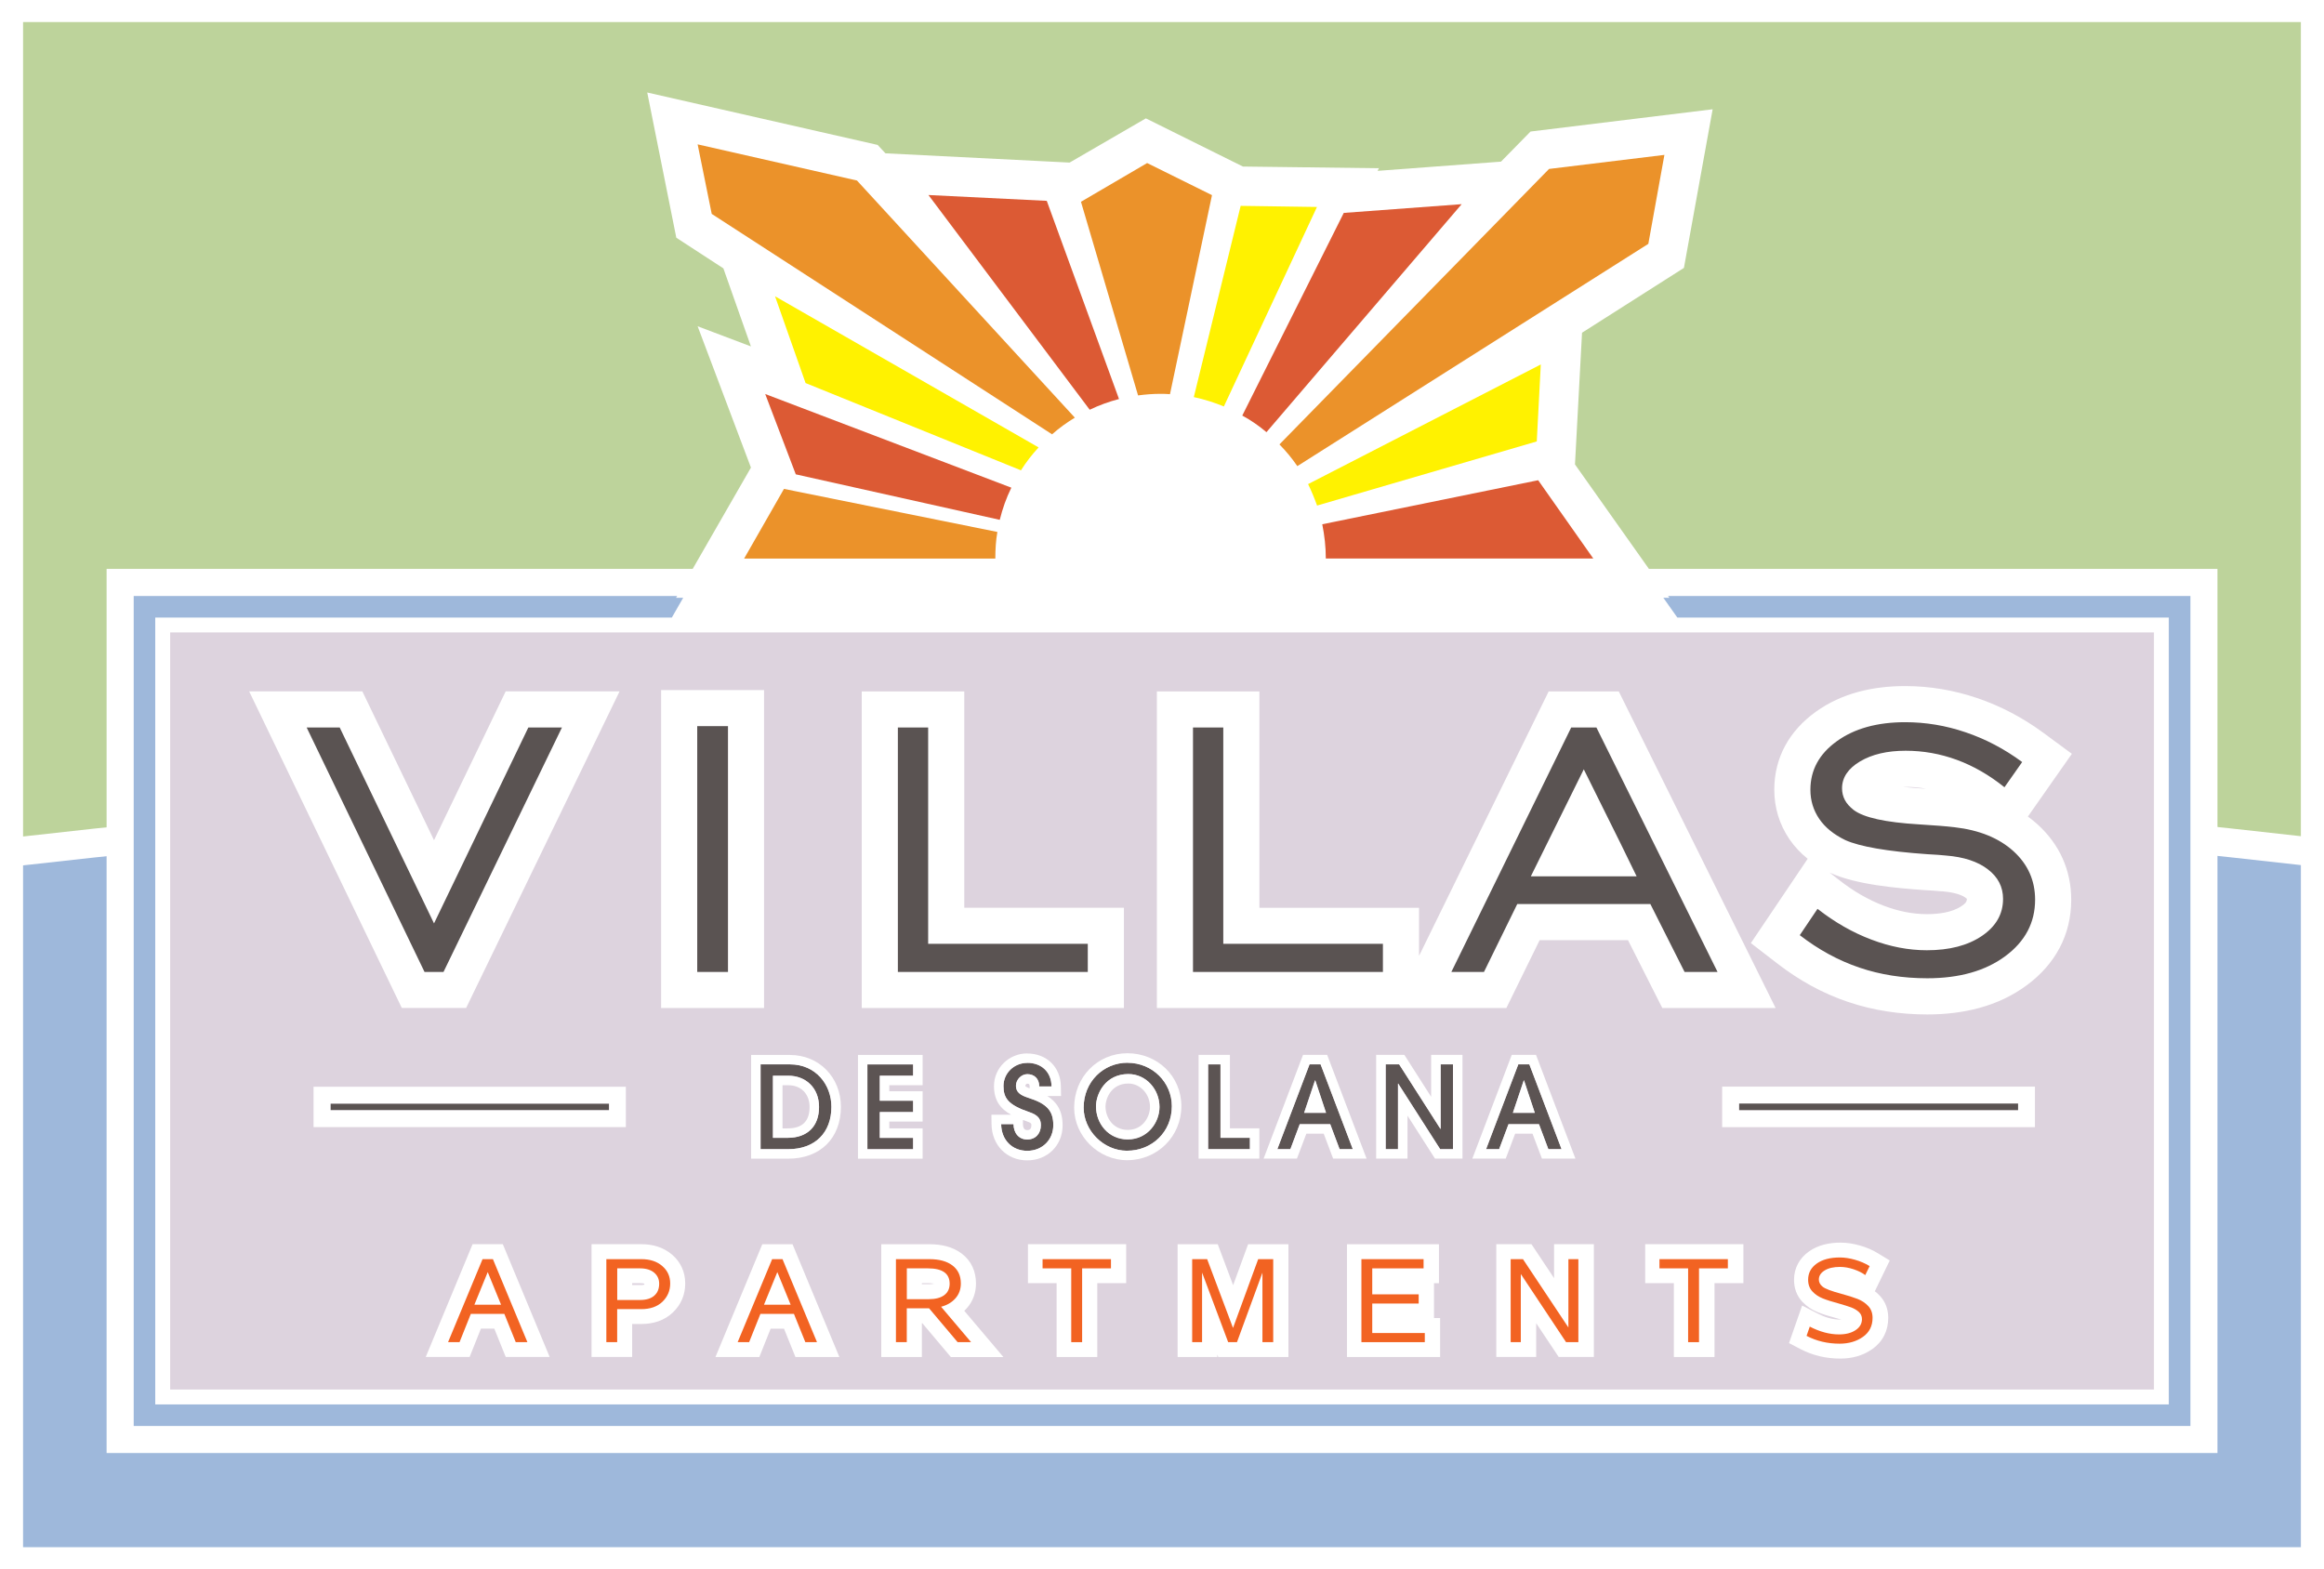 <?xml version="1.0" encoding="UTF-8"?>
<svg id="Layer_1" data-name="Layer 1" xmlns="http://www.w3.org/2000/svg" viewBox="0 0 398.92 269.34">
  <defs>
    <style>
      .cls-1 {
        fill: #f26322;
      }

      .cls-2, .cls-3 {
        fill: #fff;
      }

      .cls-4, .cls-5 {
        fill: #9eb8db;
      }

      .cls-6 {
        fill: #5c5453;
      }

      .cls-7, .cls-8 {
        fill: #5a5352;
      }

      .cls-8, .cls-9, .cls-10, .cls-11, .cls-5, .cls-12, .cls-3, .cls-13 {
        fill-rule: evenodd;
      }

      .cls-9 {
        fill: #dc5a34;
      }

      .cls-10 {
        fill: #ddd3de;
      }

      .cls-11 {
        fill: #bdd39b;
      }

      .cls-12 {
        fill: #eb922a;
      }

      .cls-13 {
        fill: #fff200;
      }
    </style>
  </defs>
  <rect class="cls-2" width="398.92" height="269.34"/>
  <path class="cls-5" d="m3.96,265.61v-117.05c130.33-14.89,260.66-14.95,390.99-.05v117.1H3.96Z"/>
  <path class="cls-11" d="m3.96,3.79h390.99v139.76c-130.33-14.9-260.66-14.84-390.99.05V3.79Z"/>
  <path class="cls-3" d="m380.64,97.66H18.3v151.78h362.33V97.66Z"/>
  <path class="cls-10" d="m369.73,108.57H29.21v129.97h340.52V108.57Z"/>
  <g>
    <rect class="cls-7" x="298.51" y="189.43" width="47.91" height="1.18"/>
    <path class="cls-2" d="m346.41,189.43v1.18h-47.91v-1.18h47.91m2.89-2.89h-53.69v6.96h53.69v-6.96h0Z"/>
  </g>
  <g>
    <rect class="cls-7" x="56.73" y="189.45" width="47.83" height="1.15"/>
    <path class="cls-2" d="m104.55,189.45v1.15h-47.83v-1.15h26.14m24.36-2.89h-53.4v6.93h53.61v-6.93h-.21Z"/>
  </g>
  <path class="cls-3" d="m84.85,228.09h-2.3l-1.94,4.86h-7.53l8.04-19.36h5.19l8.04,19.36h-7.54l-1.96-4.86h0Zm23.66-.81v5.67h-6.97v-19.36h8.56c1.93,0,3.78.52,5.27,1.8,1.48,1.27,2.25,2.99,2.25,4.94s-.72,3.63-2.11,4.97c-1.48,1.42-3.4,1.99-5.42,1.99h-1.57Zm0-6.68h1.37c.15,0,.59.01.72-.08.01-.04,0-.08,0-.14-.18-.09-.58-.1-.72-.1h-1.37v.32h0Zm26.07,7.5h-2.3l-1.94,4.86h-7.53l8.04-19.36h5.19l8.04,19.36h-7.54l-1.96-4.86h0Zm23.75-.95h-.09v5.81h-6.97v-19.36h8.3c1.96,0,3.93.4,5.52,1.61,1.65,1.25,2.44,3.07,2.44,5.13,0,1.59-.52,3.06-1.58,4.25-.14.16-.28.3-.43.44l6.72,7.94h-9.02l-4.9-5.81h0Zm-.09-6.69h1.23c.18,0,.6-.02.89-.09-.34-.07-.82-.09-1.03-.09h-1.09v.18h0Zm30.11-.18v12.68h-6.98v-12.68h-4.92v-6.69h16.86v6.69h-4.96Zm25.86,12.61l-.02.07h-5.08l-.16-.42v.42h-6.81v-19.36h6.89l2.64,7.03,2.57-7.03h6.92v19.36h-6.97v-.07h0Zm31.94-12.61v5.99h1.05v6.69h-15.99v-19.36h15.79v6.69h-.85Zm17.54,6.87v5.8h-6.85v-19.36h6.04l3.88,5.83v-5.83h6.83v19.36h-6.04l-3.86-5.8h0Zm30.61-6.87v12.68h-6.98v-12.68h-4.92v-6.69h16.86v6.69h-4.96Zm27.52,1.39c.3.23.58.48.84.76,1,1.04,1.46,2.37,1.46,3.81,0,2.2-.93,4.08-2.73,5.35-1.62,1.15-3.51,1.64-5.49,1.64-2.41,0-4.73-.52-6.86-1.64l-1.95-1.02,2.25-6.45,2.62,1.35c1.19.62,2.5,1.06,3.86,1.06.07,0,.15,0,.23,0-.33-.1-.67-.2-1-.29-1.01-.27-2.03-.57-3-.96-1.02-.41-1.92-1.01-2.68-1.81-.97-1.03-1.42-2.35-1.42-3.76,0-2.01.92-3.7,2.55-4.86,1.59-1.14,3.53-1.53,5.46-1.53,1.11,0,2.21.19,3.27.49,1.12.31,2.18.76,3.17,1.37l1.98,1.21-2.57,5.3Z"/>
  <path class="cls-1" d="m90.52,230.41h-1.99l-1.96-4.86h-5.75l-1.94,4.86h-1.97l5.92-14.25h1.78l5.92,14.25h0Zm-4.51-6.43l-2.29-5.6-2.29,5.6h4.58Z"/>
  <path class="cls-1" d="m104.09,216.16h6c1.49,0,2.68.39,3.59,1.18.91.78,1.36,1.78,1.36,3s-.44,2.27-1.33,3.13c-.89.85-2.1,1.27-3.65,1.27h-4.12v5.67h-1.86v-14.25h0Zm1.86,7.01h3.93c1.04,0,1.85-.24,2.42-.74.57-.49.85-1.18.85-2.06,0-.78-.29-1.41-.87-1.9-.58-.48-1.38-.73-2.4-.73h-3.93v5.43Z"/>
  <path class="cls-1" d="m140.23,230.41h-1.99l-1.96-4.86h-5.75l-1.94,4.86h-1.97l5.92-14.25h1.78l5.92,14.25h0Zm-4.51-6.43l-2.29-5.6-2.29,5.6h4.58Z"/>
  <path class="cls-1" d="m166.7,230.41h-2.32l-4.9-5.81h-3.83v5.81h-1.86v-14.25h5.74c1.7,0,3.02.36,3.97,1.09.95.72,1.43,1.75,1.43,3.09,0,1-.31,1.85-.93,2.55-.62.7-1.44,1.18-2.46,1.44l5.15,6.08h0Zm-11.04-7.38h3.78c1.14,0,2.02-.23,2.64-.69.62-.46.93-1.12.93-1.97,0-1.75-1.24-2.63-3.71-2.63h-3.64v5.29Z"/>
  <polygon class="cls-1" points="190.7 217.74 185.75 217.74 185.75 230.41 183.88 230.41 183.88 217.74 178.96 217.74 178.96 216.16 190.7 216.16 190.7 217.74"/>
  <polygon class="cls-1" points="218.55 230.41 216.7 230.41 216.7 218.48 212.33 230.41 210.82 230.41 206.34 218.46 206.34 230.41 204.64 230.41 204.64 216.16 207.21 216.16 211.65 227.97 215.97 216.16 218.55 216.16 218.55 230.41"/>
  <polygon class="cls-1" points="244.57 230.41 233.69 230.41 233.69 216.16 244.36 216.16 244.36 217.74 235.55 217.74 235.55 222.2 243.52 222.2 243.52 223.78 235.55 223.78 235.55 228.84 244.57 228.84 244.57 230.41"/>
  <polygon class="cls-1" points="270.93 230.41 268.82 230.41 261.05 218.71 261.05 230.41 259.31 230.41 259.31 216.16 261.42 216.16 269.22 227.89 269.22 216.16 270.93 216.16 270.93 230.41"/>
  <polygon class="cls-1" points="296.59 217.74 291.64 217.74 291.64 230.41 289.77 230.41 289.77 217.74 284.85 217.74 284.85 216.16 296.59 216.16 296.59 217.74"/>
  <path class="cls-1" d="m320.2,218.91c-.54-.41-1.23-.75-2.04-1.02-.82-.27-1.59-.4-2.32-.4-1.1,0-1.98.2-2.64.61-.66.41-.99.93-.99,1.56,0,.46.21.87.64,1.22.43.36,1.51.77,3.23,1.23,1.14.31,2.07.6,2.78.88.71.28,1.32.68,1.82,1.21.5.53.75,1.21.75,2.04,0,1.39-.55,2.48-1.65,3.26-1.1.78-2.44,1.17-4.01,1.17-2.07,0-3.96-.45-5.67-1.34l.55-1.59c1.72.89,3.4,1.34,5.03,1.34,1.15,0,2.1-.24,2.83-.73.73-.48,1.1-1.12,1.1-1.9,0-.49-.18-.9-.53-1.22-.36-.33-.8-.59-1.33-.79-.53-.19-1.25-.42-2.17-.68-1.12-.3-2.03-.59-2.72-.87-.69-.28-1.28-.67-1.76-1.19-.48-.51-.73-1.18-.73-2.01,0-1.15.49-2.07,1.47-2.77.98-.7,2.31-1.05,3.98-1.05.8,0,1.66.13,2.58.39.92.26,1.76.62,2.53,1.09l-.75,1.54Z"/>
  <path class="cls-4" d="m375.99,102.31v142.49H22.95V102.31h94.5l-2.13,3.71H26.65v135.08h345.63V106.02h-84.36l-2.62-3.71h90.69Z"/>
  <path class="cls-3" d="m128.9,59.47l-4.73-13.4-8.08-5.26-4.99-24.93,39.55,9,1.34,1.44,31.61,1.59,13.09-7.59,16.66,8.27,23.34.29-.22.45,21.18-1.58,5.07-5.17,31.26-3.82-4.93,27.23-17.49,11.13-1.21,22.61,16.2,22.89H116.05l12.85-22.35-9.15-24.26,9.15,3.46Z"/>
  <path class="cls-3" d="m132.92,63.58l-6.74-19.1-7.91-5.16-4.06-20.25,35.17,8,1.51,1.61,31.89,1.6.28.74,13.72-7.97,15.99,7.94,20.08.25-.38.8,26.28-1.97,5.11-5.22,27.16-3.32-4.16,22.95-17.64,11.23-1.25,23.38-.84.23,14.75,20.85H120.24l11.34-19.71-7.67-20.31,9.02,3.41Z"/>
  <path class="cls-12" d="m119.75,24.78l2.42,11.94,58.42,37.84c1.2-1.07,2.52-2.02,3.91-2.86l-37.4-40.71-27.36-6.21Z"/>
  <path class="cls-9" d="m159.38,33.48l20.3,1,12.4,34.02c-1.74.45-3.42,1.07-5.03,1.84l-27.68-36.86Z"/>
  <path class="cls-12" d="m185.55,34.64l9.8,33.24c1.28-.17,2.54-.27,3.85-.27.53,0,1.09.01,1.63.06l7.21-34.17-11.13-5.51-11.36,6.65Z"/>
  <path class="cls-13" d="m212.96,35.34l13.1.19-15.98,34.25c-1.66-.69-3.36-1.22-5.16-1.61l8.04-32.83Z"/>
  <path class="cls-9" d="m230.66,36.55l20.24-1.5-33.51,39.14c-1.29-1.09-2.67-2.05-4.15-2.85l17.42-34.79Z"/>
  <path class="cls-12" d="m265.9,29l19.8-2.41-2.76,15.27-60.25,38.16c-.9-1.33-1.95-2.58-3.07-3.73l46.28-47.29Z"/>
  <path class="cls-13" d="m224.53,83.11l39.95-20.54-.69,13.21-37.71,11.01c-.46-1.27-.96-2.49-1.54-3.68Z"/>
  <path class="cls-9" d="m226.97,90l37.06-7.56,9.46,13.44h-45.91c0-2.02-.23-3.98-.61-5.88Z"/>
  <path class="cls-12" d="m171.2,91.32l-36.63-7.39-6.84,11.96h43.12c0-1.55.09-3.11.35-4.56Z"/>
  <path class="cls-9" d="m131.35,67.64l42.25,16.08c-.87,1.76-1.51,3.59-1.99,5.52l-35.01-7.81-5.25-13.79Z"/>
  <path class="cls-13" d="m133.05,50.87l45.23,25.94c-1.13,1.21-2.14,2.52-3.03,3.93l-36.97-14.98-5.24-14.89Z"/>
  <path class="cls-3" d="m243.58,173.05h-45v-54.35h17.6v37.14h27.4v8.26l22.25-45.4h12.04l26.92,54.35h-19.45l-1.72-3.4c-1.39-2.75-2.78-5.5-4.17-8.25h-15.17l-5.71,11.65h-15Zm-78.06-17.22h27.4v17.22h-45v-54.35h17.6v37.14h0Zm-52.04,17.22v-54.59h17.67v54.59h-17.67Zm-38.98-28.81l12.3-25.55h19.55l-26.34,54.35h-11.04l-26.2-54.35h19.43l12.3,25.55h0Zm235.79,3.19l-9.75,14.47,4.6,3.55c3.65,2.82,7.68,5.07,12.05,6.54,4.39,1.49,8.99,2.16,13.63,2.16,6.1,0,12.12-1.33,17.09-5.02,4.85-3.59,7.62-8.6,7.62-14.67,0-5.07-2.01-9.5-5.75-12.91-.54-.49-1.11-.95-1.69-1.37l7.55-10.77-4.87-3.59c-3.49-2.57-7.3-4.6-11.41-5.99-3.99-1.35-8.13-2.05-12.34-2.05-5.48,0-10.88,1.19-15.37,4.44-4.47,3.22-7.09,7.79-7.09,13.35,0,3.06.87,5.96,2.6,8.5.88,1.29,1.94,2.4,3.13,3.36h0Zm27.34,6.87c-.03.63-.45.93-.92,1.24-1.65,1.13-4.02,1.39-5.96,1.39-2.52,0-4.98-.53-7.33-1.42-2.77-1.04-5.32-2.56-7.64-4.37l-1.71-1.33.1.04c4.47,2.02,11.37,2.62,16.24,2.96,1,.06,1.99.11,2.95.21h.16c1.15.11,2.97.39,3.91,1.12.06.04.14.1.19.16h0Zm-7-18.9c-.29-.02-.58-.04-.87-.05-.65-.04-1.82-.13-3.09-.27.15,0,.29,0,.44,0,1.19,0,2.37.11,3.52.32Z"/>
  <path class="cls-8" d="m254.72,166.85h-5.59l20.57-41.96h4.33l20.79,41.96h-5.66c-2.88-5.7-4.65-9.2-5.87-11.65h-22.85l-5.71,11.65h0Zm26.21-16.41c-1.48-3.04-2.79-5.78-9.07-18.37-5.72,11.55-7.4,14.94-9.09,18.37h18.16Zm-76.15,16.41v-41.96h5.2v37.14h27.4v4.83h-32.61Zm-50.66,0v-41.96h5.2v37.14h27.4v4.83h-32.61Zm-34.44,0v-42.2h5.28v42.2h-5.28Zm-43.54,0h-3.27l-20.23-41.96h5.67l16.19,33.63,16.19-33.63h5.77l-20.33,41.96h0Zm232.79-6.3l3.05-4.53c2.96,2.31,6.05,4.08,9.25,5.28,3.2,1.22,6.38,1.83,9.52,1.83,3.88,0,7.03-.82,9.45-2.46,2.43-1.65,3.63-3.77,3.63-6.36,0-2.05-.87-3.75-2.61-5.07-1.73-1.34-4.14-2.13-7.2-2.37-.74-.08-1.8-.16-3.19-.23-6.89-.48-11.6-1.3-14.1-2.43-1.95-.95-3.44-2.15-4.45-3.63-1.01-1.48-1.52-3.15-1.52-5,0-3.37,1.5-6.15,4.53-8.33,3.01-2.18,6.93-3.27,11.74-3.27,3.5,0,6.96.57,10.36,1.73,3.41,1.15,6.66,2.85,9.72,5.11l-3.04,4.33c-2.59-2.08-5.31-3.65-8.16-4.7-2.86-1.05-5.79-1.57-8.8-1.57-3.16,0-5.77.61-7.84,1.84-2.05,1.23-3.08,2.76-3.08,4.62,0,.73.17,1.4.49,2.01.32.61.84,1.18,1.52,1.71,1.73,1.3,5.45,2.12,11.18,2.46,2.63.16,4.67.32,6.11.49,4.27.49,7.63,1.86,10.12,4.11,2.48,2.26,3.72,5.03,3.72,8.33,0,3.93-1.7,7.16-5.11,9.69-3.41,2.53-7.88,3.8-13.4,3.8-4.18,0-8.07-.61-11.65-1.83-3.58-1.21-7.01-3.07-10.25-5.58h0Z"/>
  <g>
    <g>
      <path class="cls-6" d="m130.56,197.28v-14.56h5.06c4.41,0,7.1,3.48,7.1,7.28,0,4.45-2.81,7.28-7.42,7.28h-4.74Zm4.66-1.95c3.36,0,5.37-1.97,5.37-5.29s-2.3-5.37-5.27-5.37h-2.64v10.66h2.54Z"/>
      <path class="cls-2" d="m135.61,182.72c4.41,0,7.1,3.48,7.1,7.28,0,4.45-2.81,7.28-7.42,7.28h-4.74v-14.56h5.06m-2.93,12.61h2.54c3.36,0,5.37-1.97,5.37-5.29s-2.3-5.37-5.27-5.37h-2.64v10.66m2.93-14.23h-6.68v17.81h6.37c5.49,0,9.04-3.5,9.04-8.9,0-5.08-3.75-8.9-8.73-8.9h0Zm-1.3,5.2h1.01c2.18,0,3.65,1.5,3.65,3.74,0,2.43-1.26,3.67-3.74,3.67h-.91v-7.41h0Z"/>
    </g>
    <g>
      <path class="cls-6" d="m148.89,197.28v-14.56h7.85v1.95h-5.72v4.29h5.72v1.95h-5.72v4.43h5.72v1.95h-7.85Z"/>
      <path class="cls-2" d="m156.74,182.72v1.95h-5.72v4.29h5.72v1.95h-5.72v4.43h5.72v1.95h-7.85v-14.56h7.85m1.63-1.63h-11.1v17.81h11.1v-5.2h-5.72v-1.17h5.72v-5.2h-5.72v-1.04h5.72v-5.2h0Z"/>
    </g>
    <g>
      <path class="cls-6" d="m178.39,186.5c0-1.32-.85-2.1-2.05-2.1-1.02,0-1.95.93-1.95,1.99s.69,1.61,2.1,2.06c3.15,1,4.31,2.18,4.31,4.7s-1.89,4.41-4.47,4.41-4.45-1.85-4.48-4.58h2.12c.02,1.57.94,2.64,2.36,2.64s2.34-1.02,2.34-2.46c0-1.06-.47-1.73-2.03-2.26-3.6-1.22-4.39-2.4-4.39-4.46,0-2.22,1.83-3.97,4.07-3.97,2.4,0,4.13,1.51,4.17,4.05h-2.12Z"/>
      <path class="cls-2" d="m176.34,182.45c2.4,0,4.13,1.51,4.17,4.05h-2.12c0-1.32-.85-2.1-2.05-2.1-1.02,0-1.95.93-1.95,1.99s.69,1.61,2.1,2.06c3.15,1,4.31,2.18,4.31,4.7s-1.89,4.41-4.47,4.41-4.45-1.85-4.48-4.58h2.12c.02,1.57.94,2.64,2.36,2.64s2.34-1.02,2.34-2.46c0-1.06-.47-1.73-2.03-2.26-3.6-1.22-4.39-2.4-4.39-4.46,0-2.22,1.83-3.97,4.07-3.97m0-1.63c-3.14,0-5.7,2.51-5.7,5.6,0,2.47,1.08,3.89,2.93,4.92h-3.37l.02,1.65c.05,3.58,2.62,6.19,6.11,6.19s6.09-2.54,6.09-6.03c0-2.57-1.09-4.05-2.63-5.02h2.36l-.03-1.65c-.05-3.33-2.44-5.65-5.8-5.65h0Zm-.32,5.61s0-.02,0-.05c0-.18.21-.36.32-.36.29,0,.42.05.42.48v.32c-.55-.2-.71-.35-.74-.38h0Zm.32,7.55c-.18,0-.72,0-.73-1.03v-.71c.17.06.34.13.53.19.92.32.92.45.92.72,0,.83-.52.83-.71.83h0Z"/>
    </g>
    <g>
      <path class="cls-6" d="m193.46,197.55c-4.03,0-7.45-3.46-7.45-7.4,0-4.47,3.42-7.71,7.51-7.71,4.33,0,7.63,3.4,7.63,7.45,0,4.41-3.4,7.65-7.69,7.65Zm5.57-7.51c0-3.01-2.28-5.65-5.35-5.65-3.93,0-5.55,3.38-5.55,5.55,0,2.93,2.12,5.67,5.45,5.67s5.45-2.91,5.45-5.57Z"/>
      <path class="cls-2" d="m193.52,182.45c4.33,0,7.63,3.4,7.63,7.45,0,4.41-3.4,7.65-7.69,7.65-4.03,0-7.45-3.46-7.45-7.4,0-4.47,3.42-7.71,7.51-7.71m.06,13.16c3.44,0,5.45-2.91,5.45-5.57,0-3.01-2.28-5.65-5.35-5.65-3.93,0-5.55,3.38-5.55,5.55,0,2.93,2.12,5.67,5.45,5.67m-.06-14.79c-5.13,0-9.14,4.1-9.14,9.34,0,4.89,4.16,9.02,9.08,9.02,5.22,0,9.32-4.08,9.32-9.28s-4.15-9.08-9.26-9.08h0Zm.06,13.16c-2.48,0-3.82-2.08-3.82-4.04,0-1.28.96-3.92,3.92-3.92,2.05,0,3.72,1.8,3.72,4.02,0,1.64-1.19,3.94-3.82,3.94h0Z"/>
    </g>
    <g>
      <path class="cls-6" d="m207.38,197.28v-14.56h2.12v12.61h5.05v1.95h-7.18Z"/>
      <path class="cls-2" d="m209.5,182.72v12.61h5.05v1.95h-7.18v-14.56h2.12m1.63-1.63h-5.38v17.81h10.43v-5.2h-5.05v-12.61h0Z"/>
    </g>
    <g>
      <path class="cls-6" d="m229.94,197.28l-1.61-4.29h-5.23l-1.61,4.29h-2.24l5.53-14.56h1.91l5.53,14.56h-2.26Zm-4.19-11.8h-.04l-1.87,5.57h3.76l-1.85-5.57Z"/>
      <path class="cls-2" d="m226.68,182.72l5.53,14.56h-2.26l-1.61-4.29h-5.23l-1.61,4.29h-2.24l5.53-14.56h1.91m-2.83,8.32h3.76l-1.85-5.57h-.04l-1.87,5.57m3.95-9.95h-4.15l-.4,1.05-5.53,14.56-.84,2.2h5.72l.4-1.05,1.22-3.23h2.98l1.22,3.23.4,1.05h5.74l-.84-2.2-5.53-14.56-.4-1.05h0Z"/>
    </g>
    <g>
      <path class="cls-6" d="m247.21,197.28l-7.2-11.25h-.04v11.25h-2.12v-14.56h2.32l7.08,11.07h.04v-11.07h2.12v14.56h-2.2Z"/>
      <path class="cls-2" d="m249.41,182.72v14.56h-2.2l-7.2-11.25h-.04v11.25h-2.12v-14.56h2.32l7.08,11.07h.04v-11.07h2.12m1.63-1.63h-5.38v7.2l-4.12-6.45-.48-.75h-4.84v17.81h5.38v-7.38l4.24,6.63.48.75h4.72v-17.81h0Z"/>
    </g>
    <g>
      <path class="cls-6" d="m265.78,197.28l-1.61-4.29h-5.23l-1.61,4.29h-2.24l5.53-14.56h1.91l5.53,14.56h-2.26Zm-4.19-11.8h-.04l-1.87,5.57h3.76l-1.85-5.57Z"/>
      <path class="cls-2" d="m262.51,182.72l5.53,14.56h-2.26l-1.61-4.29h-5.23l-1.61,4.29h-2.24l5.53-14.56h1.91m-2.83,8.32h3.76l-1.85-5.57h-.04l-1.87,5.57m3.95-9.95h-4.15l-.4,1.05-5.53,14.56-.84,2.2h5.73l.4-1.05,1.22-3.23h2.98l1.22,3.23.4,1.05h5.75l-.84-2.2-5.53-14.56-.4-1.05h0Z"/>
    </g>
  </g>
</svg>